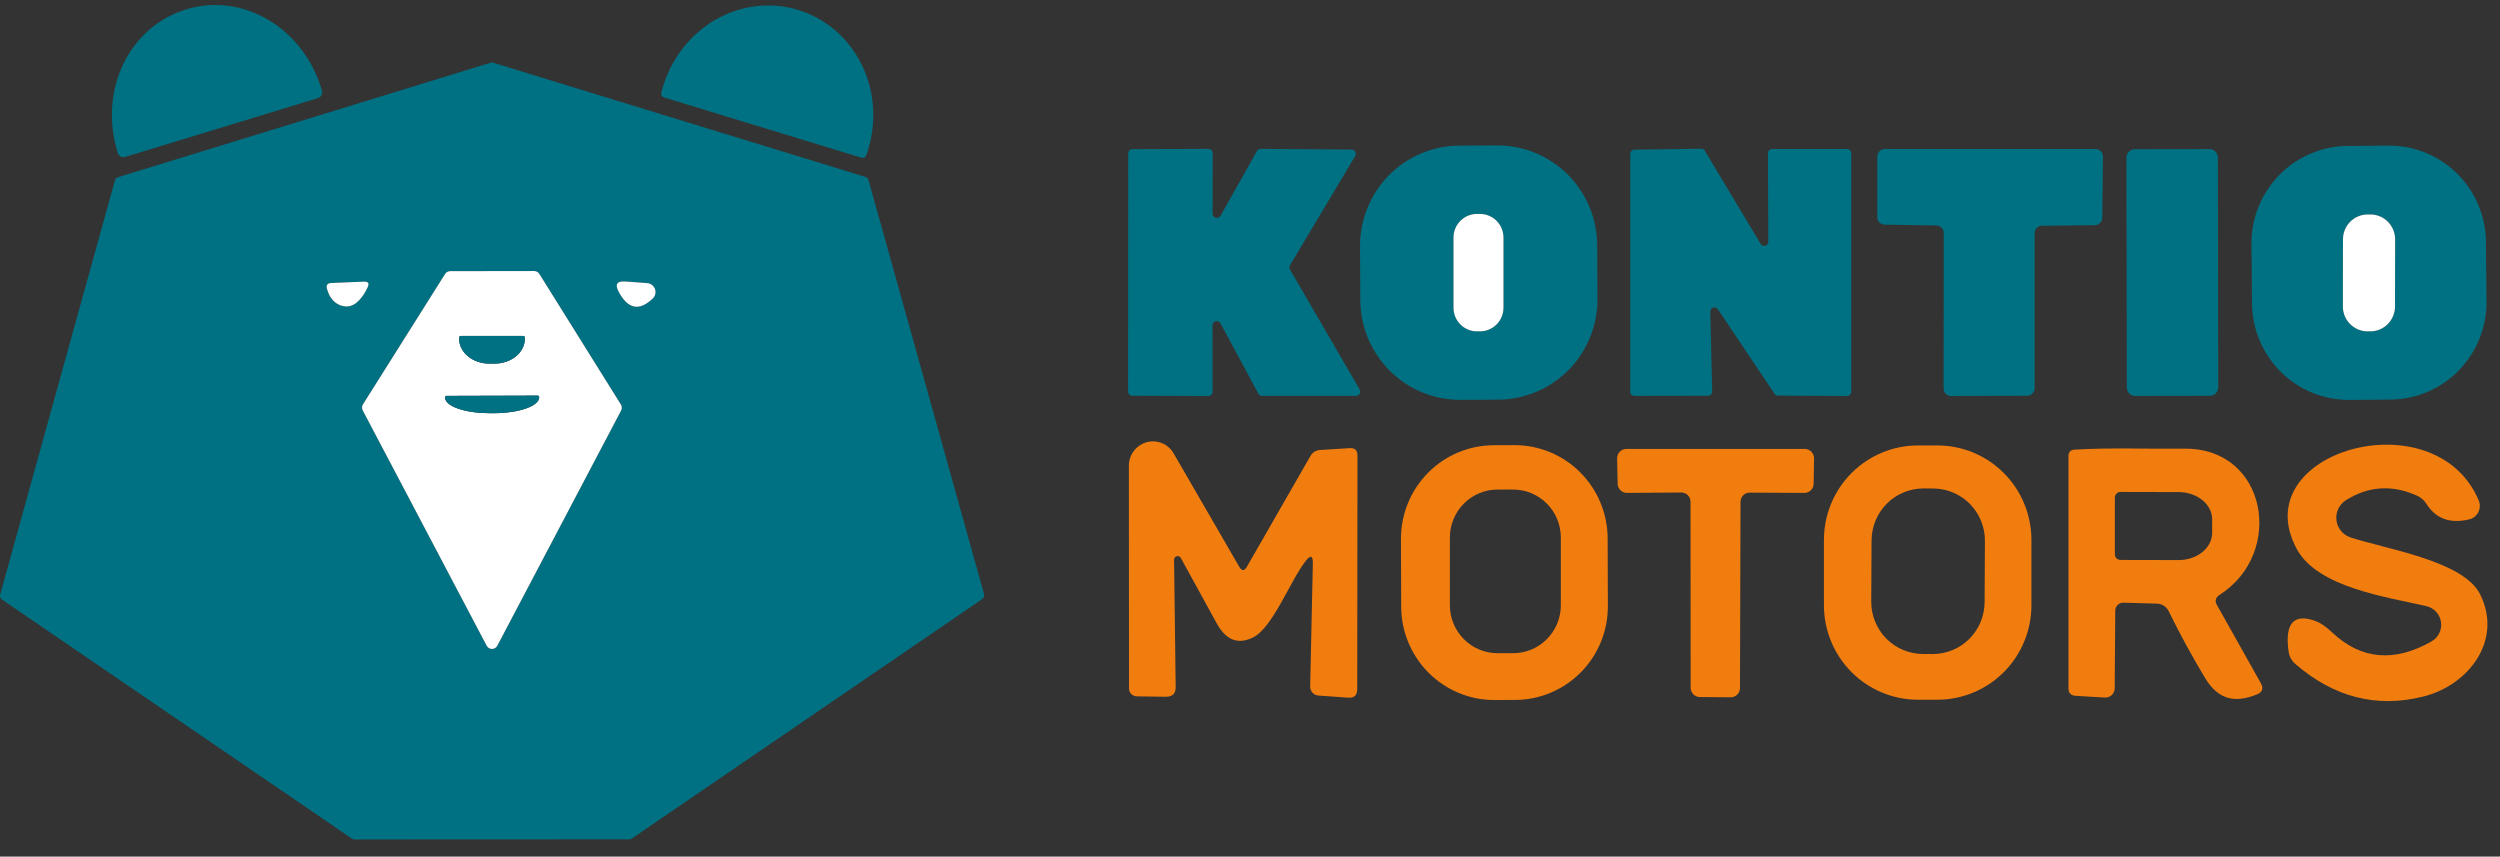 <svg width="251" height="86" viewBox="0 0 251 86" fill="none" xmlns="http://www.w3.org/2000/svg">
<rect x="0" y="0" width="251" height="86" fill="#333333" stroke="none"/>
<g clip-path="url(#clip0_1702_2533)">
<path d="M12.564 15.756C12.415 15.802 12.253 15.787 12.115 15.714C11.976 15.64 11.873 15.515 11.826 15.365L11.772 15.176C10.884 12.235 11.102 9.088 12.382 6.426C13.661 3.764 15.894 1.807 18.591 0.982L18.739 0.928C20.075 0.52 21.485 0.402 22.889 0.582C24.291 0.762 25.66 1.237 26.918 1.978C28.174 2.72 29.294 3.714 30.212 4.904C31.13 6.096 31.828 7.458 32.268 8.916L32.322 9.105C32.368 9.254 32.353 9.418 32.281 9.556C32.207 9.695 32.082 9.799 31.933 9.847L12.564 15.756Z" fill="#007182"/>
<path d="M66.657 9.779C66.607 9.763 66.56 9.736 66.52 9.701C66.48 9.666 66.447 9.624 66.423 9.575C66.4 9.528 66.386 9.477 66.382 9.423C66.379 9.37 66.386 9.316 66.402 9.266L66.563 8.7C66.994 7.275 67.685 5.946 68.6 4.787C69.516 3.628 70.635 2.663 71.895 1.948C73.156 1.233 74.532 0.781 75.945 0.618C77.359 0.453 78.781 0.583 80.133 0.996L80.16 1.009C81.511 1.422 82.764 2.112 83.848 3.039C84.931 3.965 85.824 5.111 86.475 6.41C87.125 7.709 87.521 9.137 87.64 10.61C87.758 12.085 87.597 13.576 87.166 15.001L86.992 15.567C86.961 15.668 86.891 15.753 86.799 15.805C86.706 15.855 86.597 15.867 86.495 15.837L66.657 9.779Z" fill="#007182"/>
<path d="M87.193 18.063L98.803 59.659C98.826 59.75 98.821 59.846 98.787 59.933C98.754 60.02 98.694 60.094 98.616 60.145L63.435 84.188C63.364 84.238 63.281 84.266 63.194 84.269L35.584 84.282C35.496 84.28 35.413 84.251 35.342 84.201L0.202 60.199C0.124 60.148 0.064 60.074 0.03 59.987C-0.003 59.9 -0.009 59.804 0.014 59.713L11.544 18.09C11.566 18.02 11.603 17.957 11.655 17.904C11.707 17.853 11.77 17.815 11.839 17.794L49.248 6.298C49.335 6.27 49.429 6.27 49.516 6.298L86.898 17.767C86.968 17.788 87.031 17.826 87.083 17.877C87.134 17.93 87.172 17.993 87.193 18.063ZM62.361 41.216C62.411 41.121 62.434 41.015 62.429 40.908C62.425 40.801 62.392 40.699 62.335 40.608L54.147 27.494C54.093 27.408 54.018 27.336 53.928 27.287C53.84 27.237 53.739 27.211 53.637 27.211L45.194 27.224C45.092 27.224 44.993 27.25 44.903 27.3C44.814 27.35 44.739 27.421 44.684 27.508L36.443 40.595C36.386 40.685 36.353 40.788 36.349 40.895C36.343 41.001 36.368 41.108 36.416 41.202L48.859 64.827C48.91 64.925 48.986 65.009 49.081 65.067C49.175 65.125 49.284 65.156 49.395 65.156C49.507 65.156 49.616 65.125 49.709 65.067C49.805 65.009 49.881 64.925 49.932 64.827L62.361 41.216ZM36.913 28.843C37.1 28.448 36.976 28.259 36.537 28.277L33.262 28.412C32.868 28.429 32.725 28.628 32.832 29.005C33.056 29.832 33.49 30.378 34.134 30.638C34.734 30.871 35.279 30.796 35.772 30.409C36.219 30.048 36.6 29.527 36.913 28.843ZM62.12 29.302C63.05 31.047 64.191 31.268 65.543 29.963C65.666 29.846 65.753 29.694 65.792 29.527C65.831 29.36 65.822 29.186 65.764 29.023C65.705 28.861 65.602 28.718 65.465 28.613C65.328 28.506 65.164 28.441 64.992 28.425L62.791 28.263C61.932 28.2 61.708 28.547 62.12 29.302Z" fill="#007182"/>
<path d="M160.386 30.008C160.394 31.33 160.141 32.64 159.645 33.864C159.147 35.088 158.415 36.202 157.491 37.141C156.566 38.08 155.465 38.828 154.253 39.34C153.041 39.852 151.74 40.119 150.426 40.126L146.641 40.146C145.326 40.153 144.022 39.9 142.805 39.4C141.588 38.9 140.48 38.165 139.545 37.236C138.611 36.306 137.867 35.2 137.357 33.981C136.848 32.763 136.582 31.456 136.576 30.133L136.547 24.736C136.539 23.416 136.792 22.105 137.29 20.882C137.786 19.658 138.518 18.544 139.443 17.605C140.368 16.666 141.468 15.918 142.68 15.405C143.892 14.894 145.193 14.627 146.508 14.619L150.292 14.6C151.607 14.593 152.911 14.845 154.128 15.346C155.346 15.845 156.454 16.581 157.389 17.51C158.323 18.44 159.066 19.546 159.576 20.764C160.085 21.983 160.351 23.29 160.358 24.612L160.386 30.008ZM150.95 23.851C150.95 23.221 150.701 22.618 150.259 22.172C149.814 21.726 149.214 21.477 148.587 21.477H148.292C147.665 21.477 147.065 21.726 146.622 22.172C146.178 22.618 145.93 23.221 145.93 23.851V30.894C145.93 31.524 146.178 32.127 146.622 32.573C147.065 33.019 147.665 33.269 148.292 33.269H148.587C149.214 33.269 149.814 33.019 150.259 32.573C150.701 32.127 150.95 31.524 150.95 30.894V23.851Z" fill="#007182"/>
<path d="M249.644 30.264C249.655 31.547 249.414 32.819 248.936 34.01C248.459 35.198 247.753 36.282 246.857 37.196C245.963 38.111 244.898 38.841 243.723 39.342C242.549 39.843 241.287 40.107 240.01 40.117L235.903 40.154C234.628 40.165 233.362 39.923 232.178 39.443C230.996 38.962 229.918 38.253 229.008 37.353C228.098 36.454 227.372 35.383 226.874 34.203C226.375 33.022 226.113 31.754 226.102 30.471L226.05 24.508C226.039 23.225 226.279 21.953 226.757 20.763C227.235 19.574 227.941 18.491 228.836 17.576C229.73 16.662 230.796 15.931 231.97 15.431C233.145 14.929 234.407 14.666 235.683 14.655L239.789 14.619C241.065 14.608 242.331 14.85 243.515 15.33C244.698 15.81 245.775 16.52 246.685 17.42C247.596 18.318 248.322 19.39 248.82 20.57C249.319 21.751 249.581 23.019 249.591 24.302L249.644 30.264ZM240.47 24.031C240.471 23.703 240.406 23.379 240.283 23.076C240.158 22.773 239.976 22.497 239.746 22.265C239.515 22.033 239.243 21.849 238.941 21.722C238.64 21.597 238.318 21.532 237.992 21.531H237.723C237.397 21.529 237.074 21.594 236.772 21.718C236.471 21.844 236.197 22.027 235.965 22.258C235.734 22.49 235.552 22.765 235.425 23.067C235.301 23.37 235.236 23.695 235.235 24.023L235.224 30.769C235.223 31.097 235.287 31.42 235.411 31.724C235.535 32.026 235.718 32.303 235.948 32.535C236.178 32.767 236.451 32.95 236.753 33.077C237.054 33.203 237.376 33.267 237.702 33.269H237.97C238.296 33.27 238.62 33.205 238.922 33.081C239.223 32.956 239.496 32.772 239.727 32.542C239.959 32.31 240.142 32.034 240.268 31.732C240.393 31.43 240.457 31.105 240.459 30.777L240.47 24.031Z" fill="#007182"/>
<path d="M122.548 21.652L126.199 15.162C126.236 15.096 126.291 15.041 126.357 15.003C126.424 14.966 126.498 14.947 126.575 14.947L135.702 15.014C135.777 15.015 135.85 15.037 135.914 15.076C135.977 15.114 136.031 15.169 136.067 15.234C136.103 15.3 136.122 15.373 136.122 15.449C136.122 15.523 136.102 15.597 136.064 15.662L129.514 26.631C129.477 26.697 129.456 26.771 129.456 26.847C129.456 26.922 129.477 26.996 129.514 27.062L136.507 39.097C136.545 39.164 136.565 39.238 136.565 39.315C136.565 39.39 136.545 39.466 136.506 39.531C136.468 39.597 136.413 39.651 136.347 39.688C136.282 39.726 136.207 39.746 136.131 39.745H126.709C126.631 39.745 126.556 39.724 126.49 39.683C126.423 39.642 126.369 39.584 126.333 39.516L122.534 32.459C122.489 32.376 122.416 32.311 122.33 32.272C122.243 32.234 122.147 32.226 122.054 32.249C121.963 32.273 121.881 32.326 121.822 32.4C121.763 32.474 121.73 32.567 121.729 32.662L121.743 39.327C121.743 39.441 121.697 39.551 121.616 39.632C121.536 39.713 121.427 39.759 121.313 39.759L113.689 39.732C113.575 39.732 113.466 39.686 113.386 39.605C113.305 39.524 113.26 39.414 113.26 39.3L113.273 15.405C113.273 15.291 113.319 15.181 113.399 15.101C113.48 15.02 113.588 14.974 113.702 14.974L121.326 14.947C121.441 14.947 121.549 14.992 121.63 15.073C121.71 15.154 121.756 15.264 121.756 15.378L121.743 21.436C121.741 21.532 121.772 21.627 121.83 21.703C121.887 21.78 121.969 21.836 122.062 21.86C122.155 21.886 122.253 21.879 122.34 21.841C122.428 21.803 122.501 21.737 122.548 21.652Z" fill="#007182"/>
<path d="M177.54 24.27L177.499 15.378C177.499 15.268 177.544 15.161 177.622 15.083C177.699 15.005 177.805 14.96 177.916 14.96H185.446C185.556 14.96 185.662 15.005 185.739 15.083C185.817 15.161 185.862 15.268 185.862 15.378V39.34C185.862 39.451 185.817 39.557 185.739 39.636C185.662 39.714 185.556 39.758 185.446 39.758L178.493 39.718C178.426 39.717 178.36 39.698 178.302 39.665C178.243 39.632 178.193 39.586 178.157 39.529L172.479 31.056C172.43 30.979 172.357 30.921 172.271 30.89C172.185 30.859 172.092 30.856 172.004 30.885C171.918 30.912 171.842 30.967 171.79 31.043C171.737 31.117 171.71 31.207 171.714 31.299L171.902 39.3C171.904 39.356 171.894 39.412 171.874 39.464C171.854 39.517 171.824 39.564 171.785 39.605C171.747 39.645 171.7 39.676 171.649 39.699C171.598 39.721 171.543 39.731 171.486 39.731L164.09 39.745C163.98 39.745 163.874 39.7 163.796 39.622C163.719 39.544 163.674 39.437 163.674 39.327V15.446C163.674 15.39 163.685 15.336 163.707 15.285C163.727 15.235 163.758 15.189 163.796 15.15C163.835 15.111 163.881 15.08 163.931 15.06C163.982 15.038 164.035 15.027 164.09 15.027L170.802 14.933C170.874 14.932 170.947 14.951 171.01 14.986C171.073 15.021 171.126 15.073 171.164 15.135L176.775 24.499C176.823 24.575 176.895 24.633 176.98 24.663C177.065 24.695 177.156 24.697 177.243 24.672C177.329 24.646 177.404 24.593 177.458 24.52C177.511 24.448 177.54 24.36 177.54 24.27Z" fill="#007182"/>
<path d="M194.412 22.637L189.217 22.556C189.02 22.552 188.832 22.471 188.694 22.331C188.557 22.189 188.479 21.999 188.479 21.801V15.716C188.479 15.616 188.498 15.519 188.537 15.427C188.574 15.335 188.629 15.252 188.699 15.181C188.769 15.111 188.852 15.056 188.943 15.018C189.035 14.98 189.131 14.96 189.231 14.96H210.384C210.482 14.96 210.58 14.98 210.672 15.018C210.763 15.056 210.846 15.111 210.916 15.181C210.986 15.252 211.041 15.335 211.078 15.427C211.116 15.519 211.136 15.616 211.136 15.716L211.069 21.855C211.069 22.053 210.991 22.243 210.853 22.385C210.716 22.525 210.528 22.606 210.331 22.61L205.015 22.664C204.818 22.668 204.63 22.749 204.492 22.891C204.355 23.031 204.277 23.221 204.277 23.42V38.976C204.277 39.177 204.198 39.369 204.057 39.51C203.916 39.652 203.724 39.731 203.526 39.731L195.888 39.758C195.789 39.758 195.692 39.74 195.601 39.7C195.51 39.663 195.426 39.607 195.357 39.537C195.287 39.467 195.232 39.383 195.194 39.292C195.155 39.2 195.137 39.103 195.137 39.003L195.15 23.393C195.15 23.194 195.072 23.004 194.934 22.864C194.797 22.722 194.609 22.641 194.412 22.637Z" fill="#007182"/>
<path d="M221.826 14.967L214.336 14.98C213.869 14.982 213.49 15.362 213.492 15.832L213.532 38.903C213.533 39.373 213.912 39.753 214.379 39.752L221.869 39.738C222.336 39.738 222.714 39.356 222.713 38.887L222.673 15.815C222.671 15.346 222.293 14.967 221.826 14.967Z" fill="#007182"/>
<path d="M148.587 21.477H148.292C146.987 21.477 145.93 22.54 145.93 23.851V30.894C145.93 32.206 146.987 33.269 148.292 33.269H148.587C149.892 33.269 150.95 32.206 150.95 30.894V23.851C150.95 22.54 149.892 21.477 148.587 21.477Z" fill="white"/>
<path d="M237.992 21.531H237.723C236.352 21.528 235.237 22.644 235.235 24.023L235.224 30.769C235.221 32.146 236.331 33.266 237.702 33.269H237.97C239.342 33.272 240.456 32.156 240.459 30.777L240.47 24.031C240.472 22.653 239.362 21.534 237.992 21.531Z" fill="white"/>
<path d="M62.361 41.216L49.932 64.827C49.881 64.925 49.805 65.009 49.709 65.067C49.616 65.125 49.507 65.156 49.395 65.156C49.284 65.156 49.175 65.125 49.081 65.067C48.986 65.009 48.91 64.925 48.859 64.827L36.416 41.202C36.368 41.108 36.343 41.001 36.349 40.895C36.353 40.788 36.386 40.685 36.443 40.595L44.684 27.508C44.739 27.421 44.814 27.35 44.903 27.3C44.993 27.25 45.092 27.224 45.194 27.224L53.637 27.211C53.739 27.211 53.84 27.237 53.928 27.287C54.018 27.336 54.093 27.408 54.147 27.494L62.335 40.609C62.392 40.699 62.425 40.801 62.429 40.908C62.434 41.015 62.411 41.121 62.361 41.216ZM52.523 33.728H46.268C46.222 33.728 46.178 33.746 46.145 33.779C46.112 33.811 46.093 33.857 46.093 33.903V33.997C46.093 34.327 46.171 34.653 46.324 34.958C46.476 35.263 46.7 35.54 46.981 35.773C47.263 36.005 47.598 36.19 47.966 36.317C48.334 36.442 48.728 36.507 49.127 36.507H49.664C50.468 36.507 51.24 36.242 51.809 35.772C52.377 35.301 52.697 34.663 52.697 33.997V33.903C52.697 33.857 52.679 33.811 52.646 33.779C52.614 33.746 52.57 33.728 52.523 33.728ZM53.986 39.718L44.832 39.745C44.813 39.745 44.793 39.749 44.775 39.756C44.758 39.764 44.74 39.775 44.727 39.788C44.714 39.802 44.703 39.819 44.695 39.837C44.688 39.854 44.684 39.875 44.684 39.894V39.92C44.684 40.128 44.801 40.333 45.028 40.524C45.253 40.715 45.586 40.888 46.005 41.032C46.424 41.178 46.92 41.293 47.468 41.371C48.016 41.448 48.602 41.487 49.194 41.486H49.624C50.82 41.481 51.967 41.312 52.813 41.013C53.658 40.715 54.134 40.312 54.134 39.894V39.867C54.134 39.827 54.119 39.79 54.091 39.761C54.062 39.734 54.025 39.718 53.986 39.718Z" fill="white"/>
<path d="M36.913 28.843C36.6 29.527 36.219 30.048 35.772 30.409C35.279 30.796 34.734 30.871 34.134 30.638C33.49 30.378 33.056 29.832 32.832 29.005C32.725 28.628 32.868 28.429 33.262 28.412L36.537 28.277C36.976 28.259 37.1 28.448 36.913 28.843Z" fill="white"/>
<path d="M62.791 28.263L64.992 28.425C65.164 28.441 65.328 28.506 65.465 28.613C65.602 28.718 65.705 28.861 65.764 29.023C65.822 29.186 65.831 29.36 65.792 29.527C65.753 29.693 65.666 29.846 65.543 29.963C64.191 31.268 63.05 31.047 62.12 29.302C61.708 28.547 61.932 28.2 62.791 28.263Z" fill="white"/>
<path d="M52.523 33.727C52.57 33.727 52.614 33.746 52.646 33.779C52.679 33.811 52.697 33.856 52.697 33.903V33.997C52.697 34.663 52.377 35.301 51.809 35.772C51.24 36.241 50.468 36.507 49.664 36.507H49.127C48.728 36.507 48.334 36.442 47.966 36.317C47.598 36.19 47.263 36.005 46.981 35.773C46.7 35.539 46.476 35.263 46.324 34.958C46.171 34.653 46.093 34.327 46.093 33.997V33.903C46.093 33.856 46.112 33.811 46.145 33.779C46.177 33.746 46.222 33.727 46.268 33.727H52.523Z" fill="#007182"/>
<path d="M53.986 39.718C54.025 39.718 54.062 39.734 54.091 39.761C54.117 39.789 54.134 39.827 54.134 39.866V39.893C54.134 40.312 53.658 40.715 52.813 41.013C51.966 41.311 50.82 41.481 49.624 41.486H49.194C48.602 41.487 48.016 41.448 47.468 41.371C46.92 41.292 46.424 41.178 46.005 41.033C45.586 40.888 45.253 40.715 45.028 40.523C44.801 40.333 44.684 40.128 44.684 39.92V39.893C44.684 39.874 44.688 39.854 44.695 39.837C44.703 39.819 44.714 39.802 44.727 39.788C44.74 39.775 44.757 39.764 44.775 39.756C44.793 39.749 44.812 39.745 44.832 39.745L53.986 39.718Z" fill="#007182"/>
<path d="M161.431 60.851C161.439 63.341 160.464 65.733 158.717 67.501C156.972 69.267 154.599 70.265 152.122 70.273L150.055 70.282C147.577 70.29 145.197 69.309 143.44 67.553C141.682 65.799 140.688 63.414 140.68 60.923L140.656 54.123C140.648 51.633 141.624 49.241 143.37 47.473C145.115 45.707 147.488 44.709 149.966 44.701L152.033 44.693C154.511 44.684 156.891 45.665 158.648 47.421C160.406 49.175 161.399 51.56 161.407 54.051L161.431 60.851ZM156.708 53.966C156.708 52.688 156.203 51.463 155.304 50.56C154.406 49.656 153.187 49.149 151.916 49.149H150.359C149.088 49.149 147.869 49.656 146.971 50.56C146.072 51.463 145.567 52.688 145.567 53.966V60.766C145.567 62.043 146.072 63.268 146.971 64.171C147.869 65.075 149.088 65.582 150.359 65.582H151.916C153.187 65.582 154.406 65.075 155.304 64.171C156.203 63.268 156.708 62.043 156.708 60.766V53.966Z" fill="#F17D0F"/>
<path d="M203.955 60.766C203.955 63.281 202.96 65.694 201.191 67.473C199.422 69.251 197.021 70.251 194.519 70.251H192.559C190.056 70.251 187.656 69.251 185.887 67.473C184.118 65.694 183.123 63.281 183.123 60.766V54.209C183.123 51.692 184.118 49.28 185.887 47.502C187.656 45.723 190.056 44.724 192.559 44.724H194.519C197.021 44.724 199.422 45.723 201.191 47.502C202.96 49.28 203.955 51.692 203.955 54.209V60.766ZM199.287 54.306C199.291 53.619 199.159 52.938 198.9 52.301C198.642 51.664 198.261 51.085 197.781 50.597C197.299 50.108 196.727 49.72 196.096 49.453C195.467 49.187 194.79 49.048 194.106 49.044L193.139 49.038C192.456 49.034 191.778 49.167 191.145 49.427C190.511 49.686 189.935 50.069 189.449 50.552C188.964 51.037 188.577 51.611 188.311 52.245C188.047 52.878 187.909 53.558 187.905 54.246L187.872 60.399C187.868 61.086 188 61.767 188.259 62.404C188.517 63.041 188.898 63.619 189.378 64.108C189.86 64.596 190.432 64.985 191.061 65.252C191.692 65.518 192.369 65.657 193.053 65.661L194.02 65.666C194.703 65.669 195.381 65.538 196.014 65.277C196.648 65.018 197.224 64.635 197.71 64.152C198.195 63.668 198.582 63.093 198.848 62.459C199.112 61.826 199.25 61.146 199.255 60.458L199.287 54.306Z" fill="#F17D0F"/>
<path d="M243.618 60.86C239.592 59.929 232.693 58.985 230.599 55.126C225.297 45.331 244.504 39.866 248.867 50.255C248.944 50.441 248.981 50.641 248.973 50.842C248.966 51.045 248.915 51.242 248.825 51.421C248.734 51.6 248.605 51.758 248.448 51.884C248.291 52.008 248.108 52.097 247.914 52.144C245.998 52.603 244.567 52.086 243.618 50.593C243.386 50.224 243.072 49.949 242.679 49.77C240.192 48.646 237.811 48.794 235.538 50.215C235.204 50.424 234.937 50.724 234.766 51.08C234.596 51.436 234.53 51.833 234.577 52.225C234.624 52.618 234.78 52.987 235.029 53.294C235.278 53.6 235.608 53.828 235.981 53.952C239.511 55.126 247.31 56.286 249.001 59.659C251.323 64.314 247.82 68.82 243.269 69.94C238.598 71.101 234.326 70.008 230.451 66.662C230.087 66.349 229.85 65.917 229.78 65.447C229.368 62.56 230.286 61.535 232.532 62.371C233.005 62.551 233.548 62.928 234.156 63.505C237.064 66.23 240.388 66.527 244.129 64.395C244.463 64.205 244.733 63.917 244.902 63.571C245.071 63.224 245.133 62.834 245.077 62.452C245.021 62.07 244.853 61.713 244.593 61.429C244.333 61.145 243.993 60.946 243.618 60.86Z" fill="#F17D0F"/>
<path d="M117.877 56.219L118.038 68.982C118.047 69.63 117.725 69.954 117.071 69.954L114.132 69.913C113.924 69.909 113.727 69.826 113.58 69.68C113.435 69.533 113.353 69.336 113.353 69.131L113.34 46.734C113.344 46.202 113.521 45.687 113.843 45.265C114.166 44.844 114.617 44.539 115.125 44.4C115.635 44.261 116.175 44.293 116.662 44.493C117.149 44.693 117.557 45.049 117.823 45.506L124.414 56.893C124.673 57.352 124.933 57.352 125.192 56.893L131.581 45.762C131.676 45.596 131.811 45.456 131.972 45.355C132.133 45.254 132.317 45.194 132.507 45.182L135.501 44.993C136.028 44.957 136.292 45.209 136.292 45.749L136.266 69.198C136.266 69.801 135.966 70.085 135.366 70.048L132.373 69.832C132.145 69.819 131.932 69.716 131.776 69.548C131.621 69.38 131.537 69.158 131.541 68.928L131.809 56.583C131.827 55.773 131.585 55.689 131.085 56.327C129.528 58.324 127.783 63.032 125.796 64.004C124.293 64.742 123.081 64.269 122.159 62.587C120.458 59.484 119.259 57.298 118.561 56.03C118.524 55.956 118.461 55.896 118.384 55.863C118.309 55.828 118.223 55.822 118.143 55.844C118.062 55.867 117.992 55.915 117.944 55.984C117.894 56.051 117.871 56.135 117.877 56.219Z" fill="#F17D0F"/>
<path d="M168.802 49.446L163.339 49.486C163.096 49.486 162.862 49.39 162.689 49.218C162.516 49.046 162.417 48.813 162.413 48.569L162.359 46.019C162.358 45.896 162.38 45.773 162.426 45.658C162.472 45.544 162.539 45.44 162.626 45.352C162.712 45.263 162.814 45.194 162.928 45.146C163.041 45.099 163.163 45.074 163.285 45.074H181.204C181.327 45.074 181.448 45.099 181.561 45.146C181.675 45.194 181.777 45.263 181.864 45.352C181.95 45.44 182.017 45.544 182.063 45.658C182.11 45.773 182.132 45.896 182.13 46.019L182.09 48.582C182.083 48.824 181.983 49.054 181.809 49.223C181.636 49.392 181.405 49.486 181.164 49.486L175.674 49.459C175.431 49.459 175.197 49.555 175.024 49.728C174.851 49.899 174.752 50.133 174.748 50.377L174.694 69.077C174.694 69.2 174.67 69.322 174.623 69.436C174.575 69.55 174.506 69.653 174.418 69.739C174.33 69.827 174.227 69.894 174.113 69.94C173.999 69.986 173.878 70.009 173.755 70.008L170.654 69.981C170.411 69.977 170.179 69.877 170.008 69.703C169.837 69.529 169.741 69.294 169.741 69.05L169.728 50.377C169.728 50.13 169.63 49.892 169.457 49.718C169.284 49.544 169.047 49.446 168.802 49.446Z" fill="#F17D0F"/>
<path d="M222.585 60.752L226.988 68.591C227.283 69.121 227.149 69.499 226.585 69.724C224.371 70.615 222.72 70.237 221.418 68.119C220.085 65.906 218.854 63.649 217.727 61.346C217.622 61.13 217.458 60.946 217.255 60.816C217.051 60.685 216.815 60.612 216.572 60.604L213.19 60.509C213.084 60.505 212.978 60.524 212.878 60.562C212.779 60.6 212.689 60.659 212.613 60.733C212.536 60.807 212.476 60.897 212.434 60.994C212.392 61.092 212.371 61.199 212.371 61.305L212.317 69.09C212.317 69.22 212.292 69.349 212.239 69.468C212.188 69.587 212.113 69.695 212.019 69.784C211.924 69.871 211.813 69.94 211.69 69.983C211.568 70.027 211.439 70.044 211.311 70.035L208.384 69.859C207.911 69.832 207.673 69.576 207.673 69.09V45.803C207.673 45.381 207.884 45.159 208.304 45.142C211.995 44.926 215.418 45.088 219.351 45.047C227.619 44.98 229.431 55.544 222.827 59.74C222.434 60.001 222.353 60.338 222.585 60.752ZM212.331 49.959V55.652C212.331 55.802 212.39 55.946 212.496 56.053C212.602 56.159 212.745 56.219 212.894 56.219L218.733 56.232C219.624 56.232 220.479 55.946 221.11 55.435C221.743 54.925 222.098 54.231 222.102 53.507V52.158C222.104 51.797 222.018 51.44 221.85 51.105C221.681 50.772 221.434 50.468 221.121 50.214C220.807 49.957 220.435 49.755 220.026 49.616C219.616 49.477 219.177 49.405 218.733 49.405L212.894 49.392C212.745 49.392 212.602 49.451 212.496 49.558C212.39 49.664 212.331 49.809 212.331 49.959Z" fill="#F17D0F"/>
</g>
<defs>
<clipPath id="clip0_1702_2533">
<rect width="251" height="85" fill="white" transform="translate(0 0.5)"/>
</clipPath>
</defs>
</svg>
